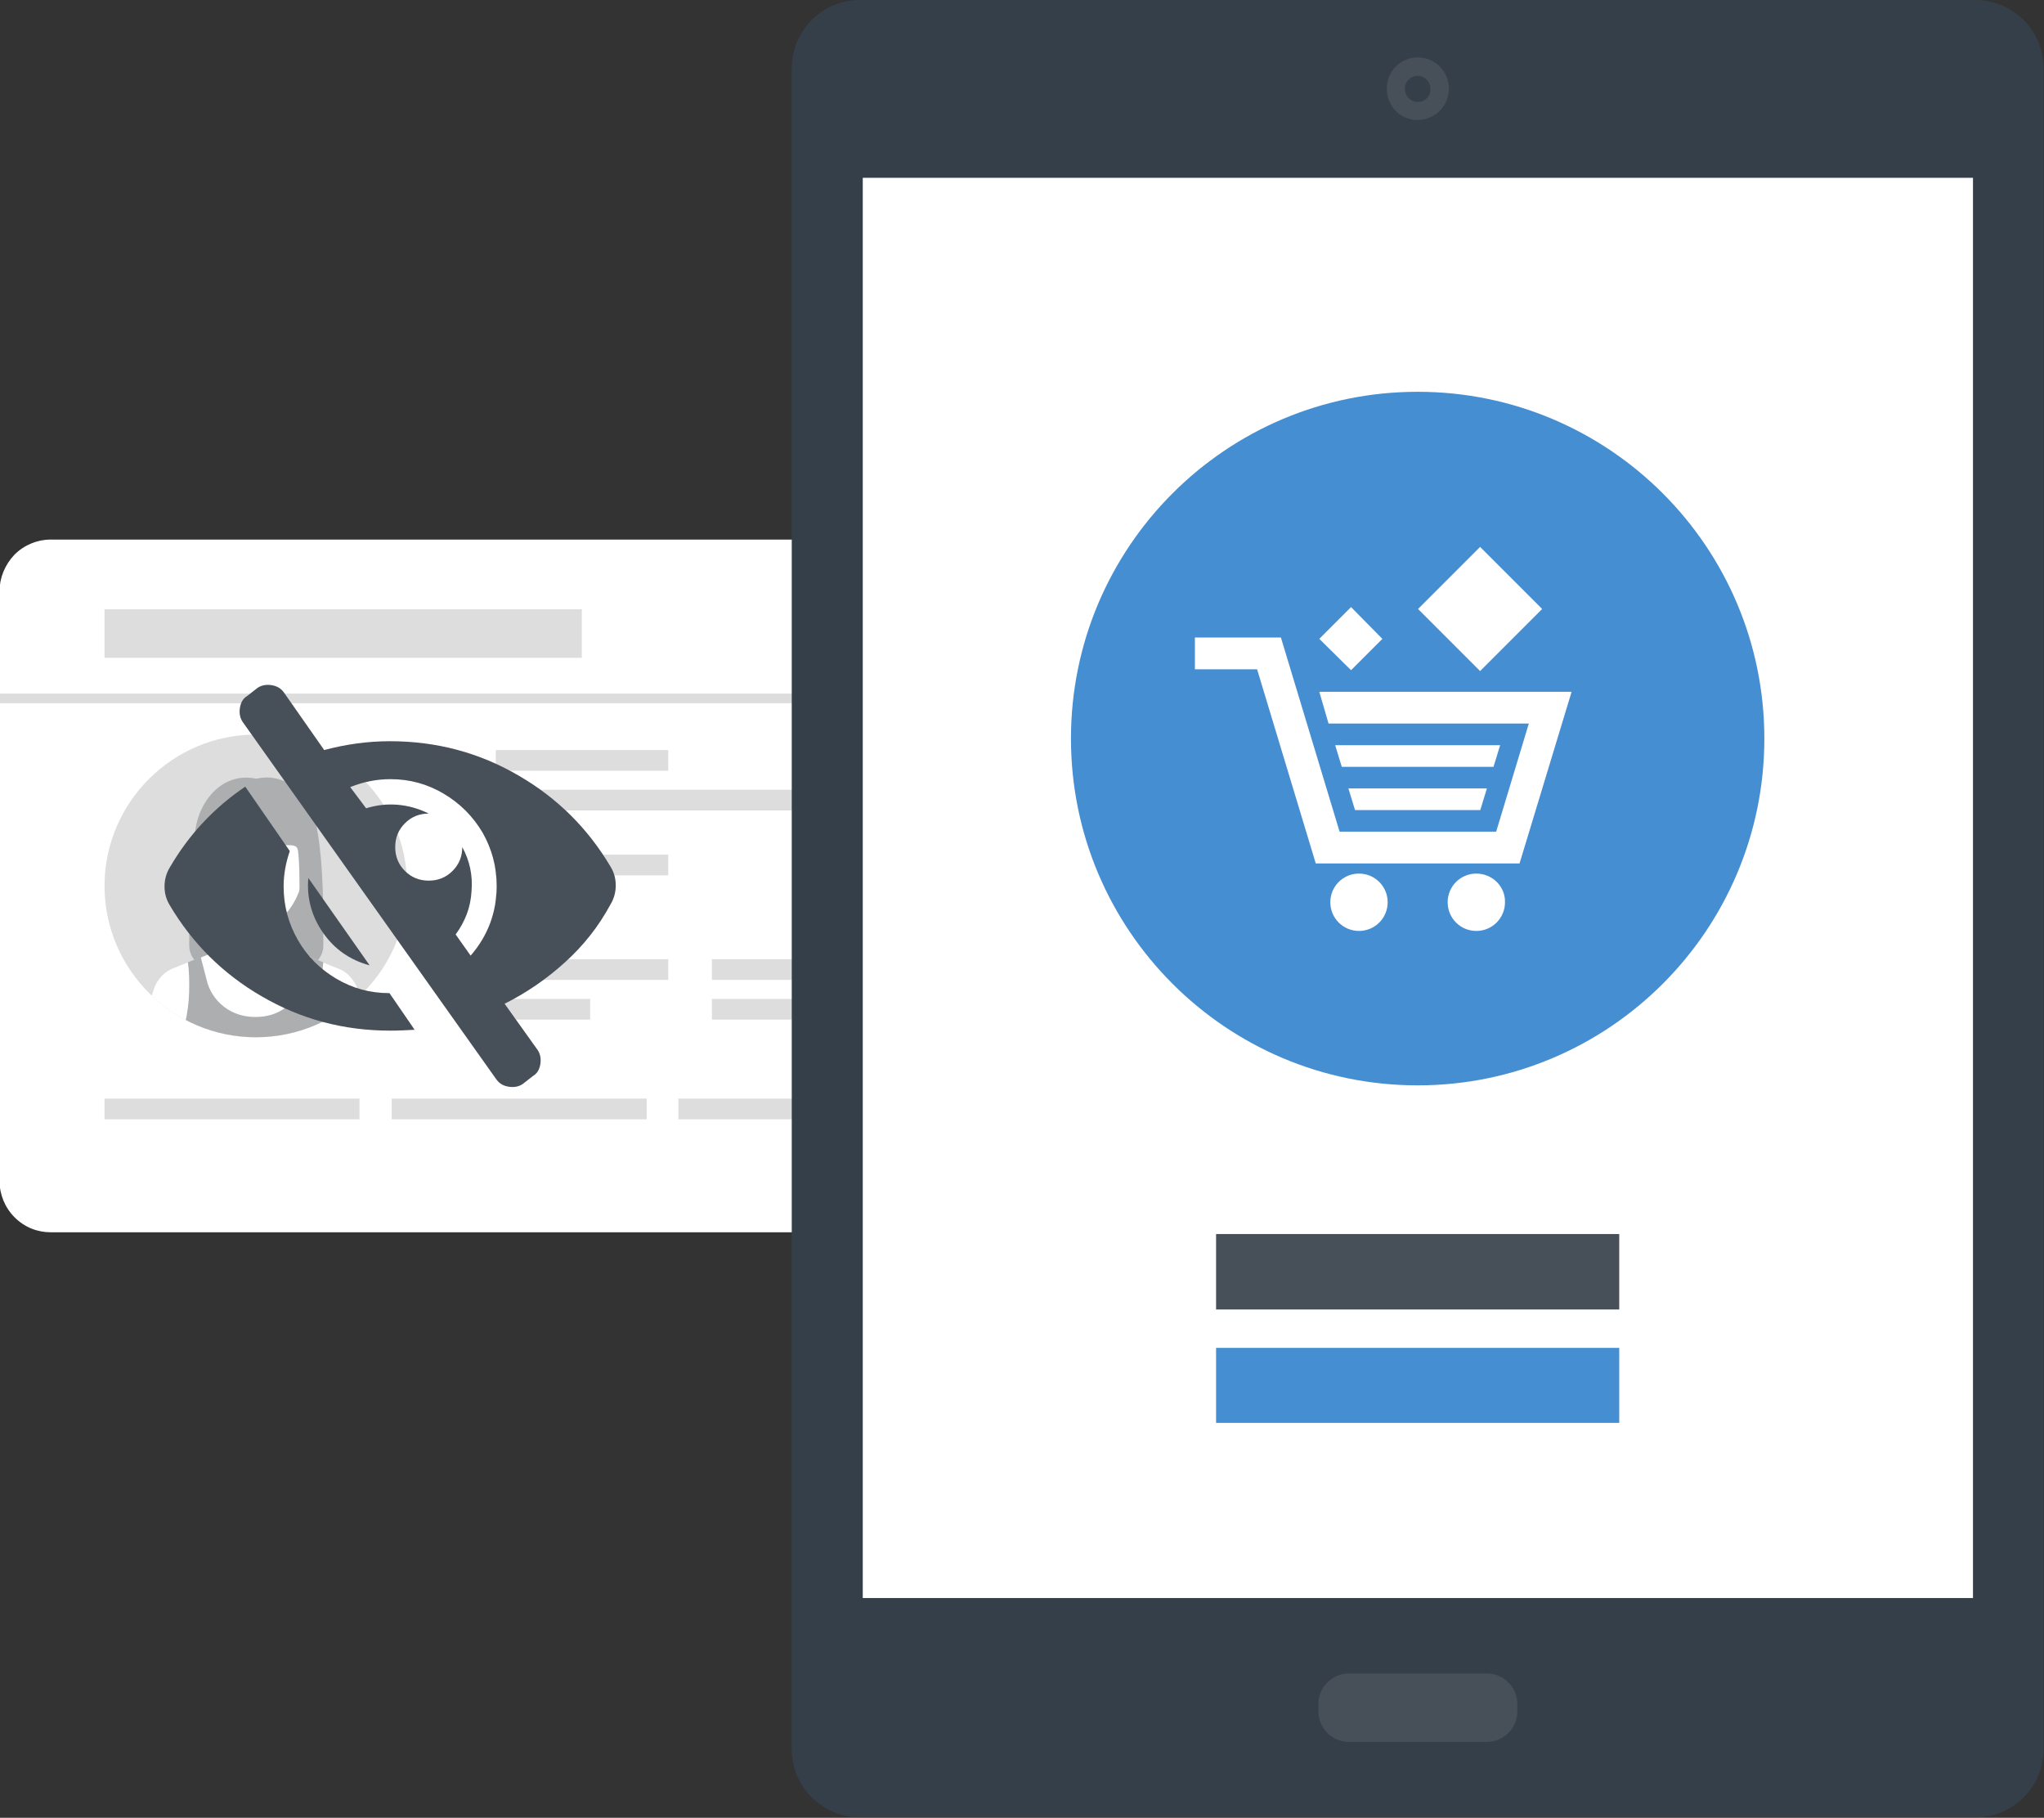 <?xml version="1.0" encoding="utf-8"?>
<!-- Generator: Adobe Illustrator 23.0.1, SVG Export Plug-In . SVG Version: 6.00 Build 0)  -->
<svg version="1.1" id="Ebene_1" xmlns="http://www.w3.org/2000/svg" xmlns:xlink="http://www.w3.org/1999/xlink" x="0px" y="0px"
	 viewBox="0 0 463.4 412" style="enable-background:new 0 0 463.4 412;" xml:space="preserve">
<rect x="0" y="0" width="463.4" height="412" fill="#333333" stroke="none"/>
<style type="text/css">
	.st0{fill-rule:evenodd;clip-rule:evenodd;fill:#FFFFFF;}
	.st1{fill-rule:evenodd;clip-rule:evenodd;fill:#DDDDDD;}
	.st2{fill:#DDDDDD;}
	.st3{clip-path:url(#SVGID_2_);}
	.st4{fill:#ACAEB0;}
	.st5{fill:#FFFFFF;}
	.st6{fill:#353F49;}
	.st7{fill:#474F59;}
	.st8{fill:#468ED2;}
</style>
<g>
	<path class="st0" d="M223.8,122.4c2.9,0,5.9,1.1,8.1,3.4c2.2,2.3,3.4,5.2,3.4,8.1l0,133.8c0,3-1.1,5.9-3.4,8.2
		c-2.3,2.2-5.2,3.4-8.1,3.4H11.5c-3,0-5.9-1.1-8.2-3.4c-2.2-2.2-3.4-5.2-3.4-8.2l0-133.8c0-2.9,1.2-5.9,3.4-8.2
		c2.2-2.2,5.2-3.4,8.1-3.4H223.8z"/>
	<g>
		<g>
			<g>
				<rect x="112.4" y="170" class="st1" width="39.1" height="4.7"/>
				<rect x="112.4" y="179" class="st1" width="70.1" height="4.7"/>
				<rect x="112.4" y="193.7" class="st1" width="39.1" height="4.7"/>
				<rect x="112.4" y="202.7" class="st1" width="21.4" height="4.7"/>
				<rect x="112.4" y="217.4" class="st1" width="39.1" height="4.7"/>
				<rect x="112.4" y="226.4" class="st1" width="21.4" height="4.7"/>
				<rect x="161.4" y="217.4" class="st1" width="39.1" height="4.7"/>
				<rect x="161.4" y="226.4" class="st1" width="21.4" height="4.7"/>
				<rect x="23.7" y="249" class="st1" width="57.8" height="4.7"/>
				<rect x="153.8" y="249" class="st1" width="57.8" height="4.7"/>
				<rect x="88.8" y="249" class="st1" width="57.8" height="4.7"/>
			</g>
		</g>
		<rect x="23.7" y="138.1" class="st2" width="108.2" height="11"/>
		<rect x="0" y="157.2" class="st2" width="235.3" height="2.2"/>
	</g>
	<g>
		<g>
			<defs>
				<path id="SVGID_1_" d="M92.3,200.8c0,18.9-15.3,34.3-34.3,34.3c-18.9,0-34.3-15.4-34.3-34.3c0-18.9,15.4-34.3,34.3-34.3
					C77,166.5,92.3,181.9,92.3,200.8z"/>
			</defs>
			<use xlink:href="#SVGID_1_"  style="overflow:visible;fill:#DDDDDD;"/>
			<clipPath id="SVGID_2_">
				<use xlink:href="#SVGID_1_"  style="overflow:visible;"/>
			</clipPath>
			<g class="st3">
				<polygon class="st4" points="68.5,188.9 47.5,188.9 46.1,219.4 70,219.4 				"/>
				<path class="st5" d="M34.3,226l0,0.2l-1.4,4.6h0l-1.9,5.9h54.1l-1.9-5.9l-2.1-6.5c-0.3-1-0.9-2-1.7-2.9
					c-0.8-0.9-1.7-1.5-2.8-1.9l-10.8-4.3c-0.5-0.2-1-0.6-1.4-1.1c-0.4-0.5-0.5-1.1-0.5-1.7V207H52.1v5.3c0,0.6-0.2,1.2-0.5,1.7
					c-0.4,0.5-0.8,0.9-1.4,1.1l-10.8,4.3c-1,0.4-2,1-2.8,1.9c-0.8,0.9-1.4,1.8-1.7,2.9L34.3,226L34.3,226z"/>
				<path class="st5" d="M58,180.1c-6.5,0-11.1,4.7-11.1,14.7c0,8.5,5,15.6,11.1,15.6c6.1,0,11.1-7.1,11.1-15.6
					C69.1,184.8,64.5,180.1,58,180.1z"/>
				<path class="st4" d="M68,180.7H58h-10c0,0-1.4,10,0.4,12c0.1-0.8,0.8-1.1,2.1-1.1c0,0,1.1-1.2,1.9-4.7c0.6,2.3,0.3,4.7,0.3,4.7
					c1.4,0.1,3.2,0.2,5.2,0.3c0.5,0,1,0,1.5,0c0,0,0.6-0.4,0.9-1.3c0.4,0.5,0.4,1.2,0.4,1.2c4.3-0.2,6.6-0.7,6.8,0.8
					C69.4,190.6,68,180.7,68,180.7z"/>
				<path class="st4" d="M50.2,215.1c0.5-0.2,1-0.6,1.4-1.1c0.4-0.5,0.5-1.1,0.5-1.7V210h-3.3c-0.4-3.1-0.7-6.2-0.7-9.2
					c0-8.7,0.6-12,3-14.9c3.1-3.8,6.9-4.6,6.9-4.6s3.8,0.8,6.9,4.6c2.4,2.9,3,6.2,3,14.9c0,2.9-0.2,6-0.7,9.2H64v2.3
					c0,0.6,0.2,1.2,0.5,1.7c0.4,0.5,0.9,0.9,1.4,1.1l6.2,2.5c0.8-1,1.2-2.1,1.2-3.3V210c0-7.2-0.2-16.6-1.7-23.5
					c-1.3-5.9-6.4-11.6-13.5-10c-7.1-1.5-12.1,4.1-13.5,10c-1.5,6.9-1.7,16.3-1.7,23.5v4.3c0,1.2,0.4,2.3,1.2,3.3L50.2,215.1z"/>
				<path class="st4" d="M40.4,236.6h35.3C74,233,73,228.2,73,222.8c0-1.6,0.1-3.2,0.3-4.7h0l-2.9-1.2l-1.3,5
					c-0.6,2.4-2,4.6-4.1,6.3c-2.1,1.6-4.4,2.3-7.1,2.3c-2.6,0-5-0.7-7.1-2.3c-2.1-1.6-3.5-3.9-4-6.3l-1.3-5l-2.9,1.2h0
					c0.2,1.5,0.3,3.1,0.3,4.7C43,228.2,42,233,40.4,236.6z"/>
			</g>
		</g>
	</g>
</g>
<g>
	<path class="st6" d="M179.5,15.4C179.5,7,186.4,0,194.9,0h253c8.5,0,15.4,7,15.4,15.4v381.1c0,8.5-6.9,15.4-15.4,15.4h-253
		c-8.5,0-15.4-7-15.4-15.4V15.4z"/>
	<path class="st7" d="M305.8,394.8c-3.8,0-6.9-3.1-6.9-6.9v-1.7c0-3.8,3.1-6.9,6.9-6.9h31.3c3.8,0,6.9,3.1,6.9,6.9v1.7
		c0,3.8-3.1,6.9-6.9,6.9H305.8z"/>
	<path class="st7" d="M321.4,27.2c-3.9,0-7-3.1-7-7.1c0-3.9,3.1-7.1,7-7.1c3.9,0,7.1,3.2,7.1,7.1C328.5,24,325.3,27.2,321.4,27.2z"
		/>
	<path class="st6" d="M321.4,23.1c-1.6,0-2.9-1.3-2.9-3c0-1.6,1.3-2.9,2.9-2.9c1.6,0,2.9,1.3,2.9,2.9
		C324.4,21.8,323.1,23.1,321.4,23.1z"/>
	<rect x="195.6" y="40.3" class="st5" width="251.7" height="321.9"/>
	<g>
		<rect x="275.7" y="279.7" class="st7" width="91.4" height="17.1"/>
		<rect x="275.7" y="305.5" class="st8" width="91.4" height="17"/>
		<path class="st8" d="M400,167.4c0,43.4-35.2,78.6-78.6,78.6c-43.4,0-78.6-35.2-78.6-78.6c0-43.4,35.2-78.6,78.6-78.6
			C364.8,88.8,400,124,400,167.4z"/>
		<g>
			<g>
				<path class="st5" d="M308.1,198c-3.6,0-6.5,2.9-6.5,6.5c0,3.6,2.9,6.5,6.5,6.5c3.6,0,6.5-2.9,6.5-6.5
					C314.6,200.9,311.7,198,308.1,198z"/>
				<path class="st5" d="M334.7,198c-3.6,0-6.5,2.9-6.5,6.5c0,3.6,2.9,6.5,6.5,6.5c3.6,0,6.5-2.9,6.5-6.5
					C341.3,200.9,338.3,198,334.7,198z"/>
				<polygon class="st5" points="340.1,168.9 302.7,168.9 304.2,173.8 338.6,173.8 				"/>
				<polygon class="st5" points="335.6,183.6 337.1,178.7 305.7,178.7 307.2,183.6 				"/>
				<polygon class="st5" points="299.1,156.8 301.2,164 346.6,164 339.2,188.5 303.7,188.5 290.4,144.5 270.9,144.5 270.9,151.7 
					285,151.7 298.3,195.7 344.5,195.7 356.3,156.8 				"/>
			</g>
			<polygon class="st5" points="306.3,151.9 299.1,144.8 306.3,137.6 313.4,144.8 			"/>
			
				<rect x="325.6" y="127.9" transform="matrix(0.707 -0.707 0.707 0.707 0.862 277.803)" class="st5" width="19.9" height="19.9"/>
		</g>
	</g>
</g>
<g>
	<path class="st7" d="M94,233.4c-1.8,0.1-3.6,0.2-5.5,0.2c-10.6,0-20.3-2.6-29.2-7.8c-8.8-5.1-15.7-12-20.8-20.6
		c-0.8-1.3-1.2-2.7-1.2-4.3c0-1.5,0.4-3,1.2-4.3c4.3-7.4,10-13.5,17.1-18.3l10.1,14.6c-0.9,2.6-1.4,5.3-1.4,8
		c0,4.4,1.1,8.4,3.2,12.1s5,6.6,8.7,8.8c3.7,2.2,7.7,3.3,12.1,3.3L94,233.4z M128.1,218.1c-4.2,3.8-8.7,6.9-13.7,9.4l7.5,10.5
		c0.6,0.9,0.8,2,0.6,3.2c-0.2,1.2-0.7,2.1-1.7,2.7l-2.3,1.8c-0.9,0.6-2,0.8-3.2,0.6s-2.1-0.7-2.8-1.7l-57.5-81
		c-0.6-0.9-0.8-2-0.6-3.2s0.7-2.1,1.7-2.7l2.3-1.8c0.9-0.6,2-0.8,3.2-0.6c1.2,0.2,2.1,0.7,2.8,1.7l9.1,13c4.9-1.3,9.8-2,14.9-2
		c10.6,0,20.3,2.6,29.2,7.8c8.8,5.1,15.7,12,20.8,20.6c0.8,1.3,1.2,2.7,1.2,4.3c0,1.5-0.4,3-1.2,4.3
		C135.7,210,132.3,214.3,128.1,218.1z M69.9,199c-0.4,4.6,0.8,8.8,3.4,12.5c2.6,3.7,6.1,6.1,10.5,7.3L69.9,199z M109.4,188.7
		c-2.2-3.7-5.1-6.6-8.8-8.8c-3.7-2.2-7.7-3.3-12.1-3.3c-3.1,0-6.1,0.6-9.1,1.8l3.6,4.8c2.3-0.7,4.6-1,7.1-0.8c2.5,0.2,4.9,0.9,7.1,2
		c-2.1,0-3.9,0.7-5.4,2.2c-1.5,1.5-2.2,3.3-2.2,5.4s0.7,3.9,2.2,5.4c1.5,1.5,3.3,2.2,5.4,2.2c2.1,0,3.9-0.7,5.4-2.2
		c1.5-1.5,2.2-3.3,2.2-5.4c1.7,3.1,2.4,6.4,2.1,10c-0.2,3.6-1.4,6.8-3.6,9.8l3.4,4.8c3.9-4.5,5.9-9.8,5.9-15.8
		C112.6,196.4,111.5,192.4,109.4,188.7z"/>
</g>
</svg>
